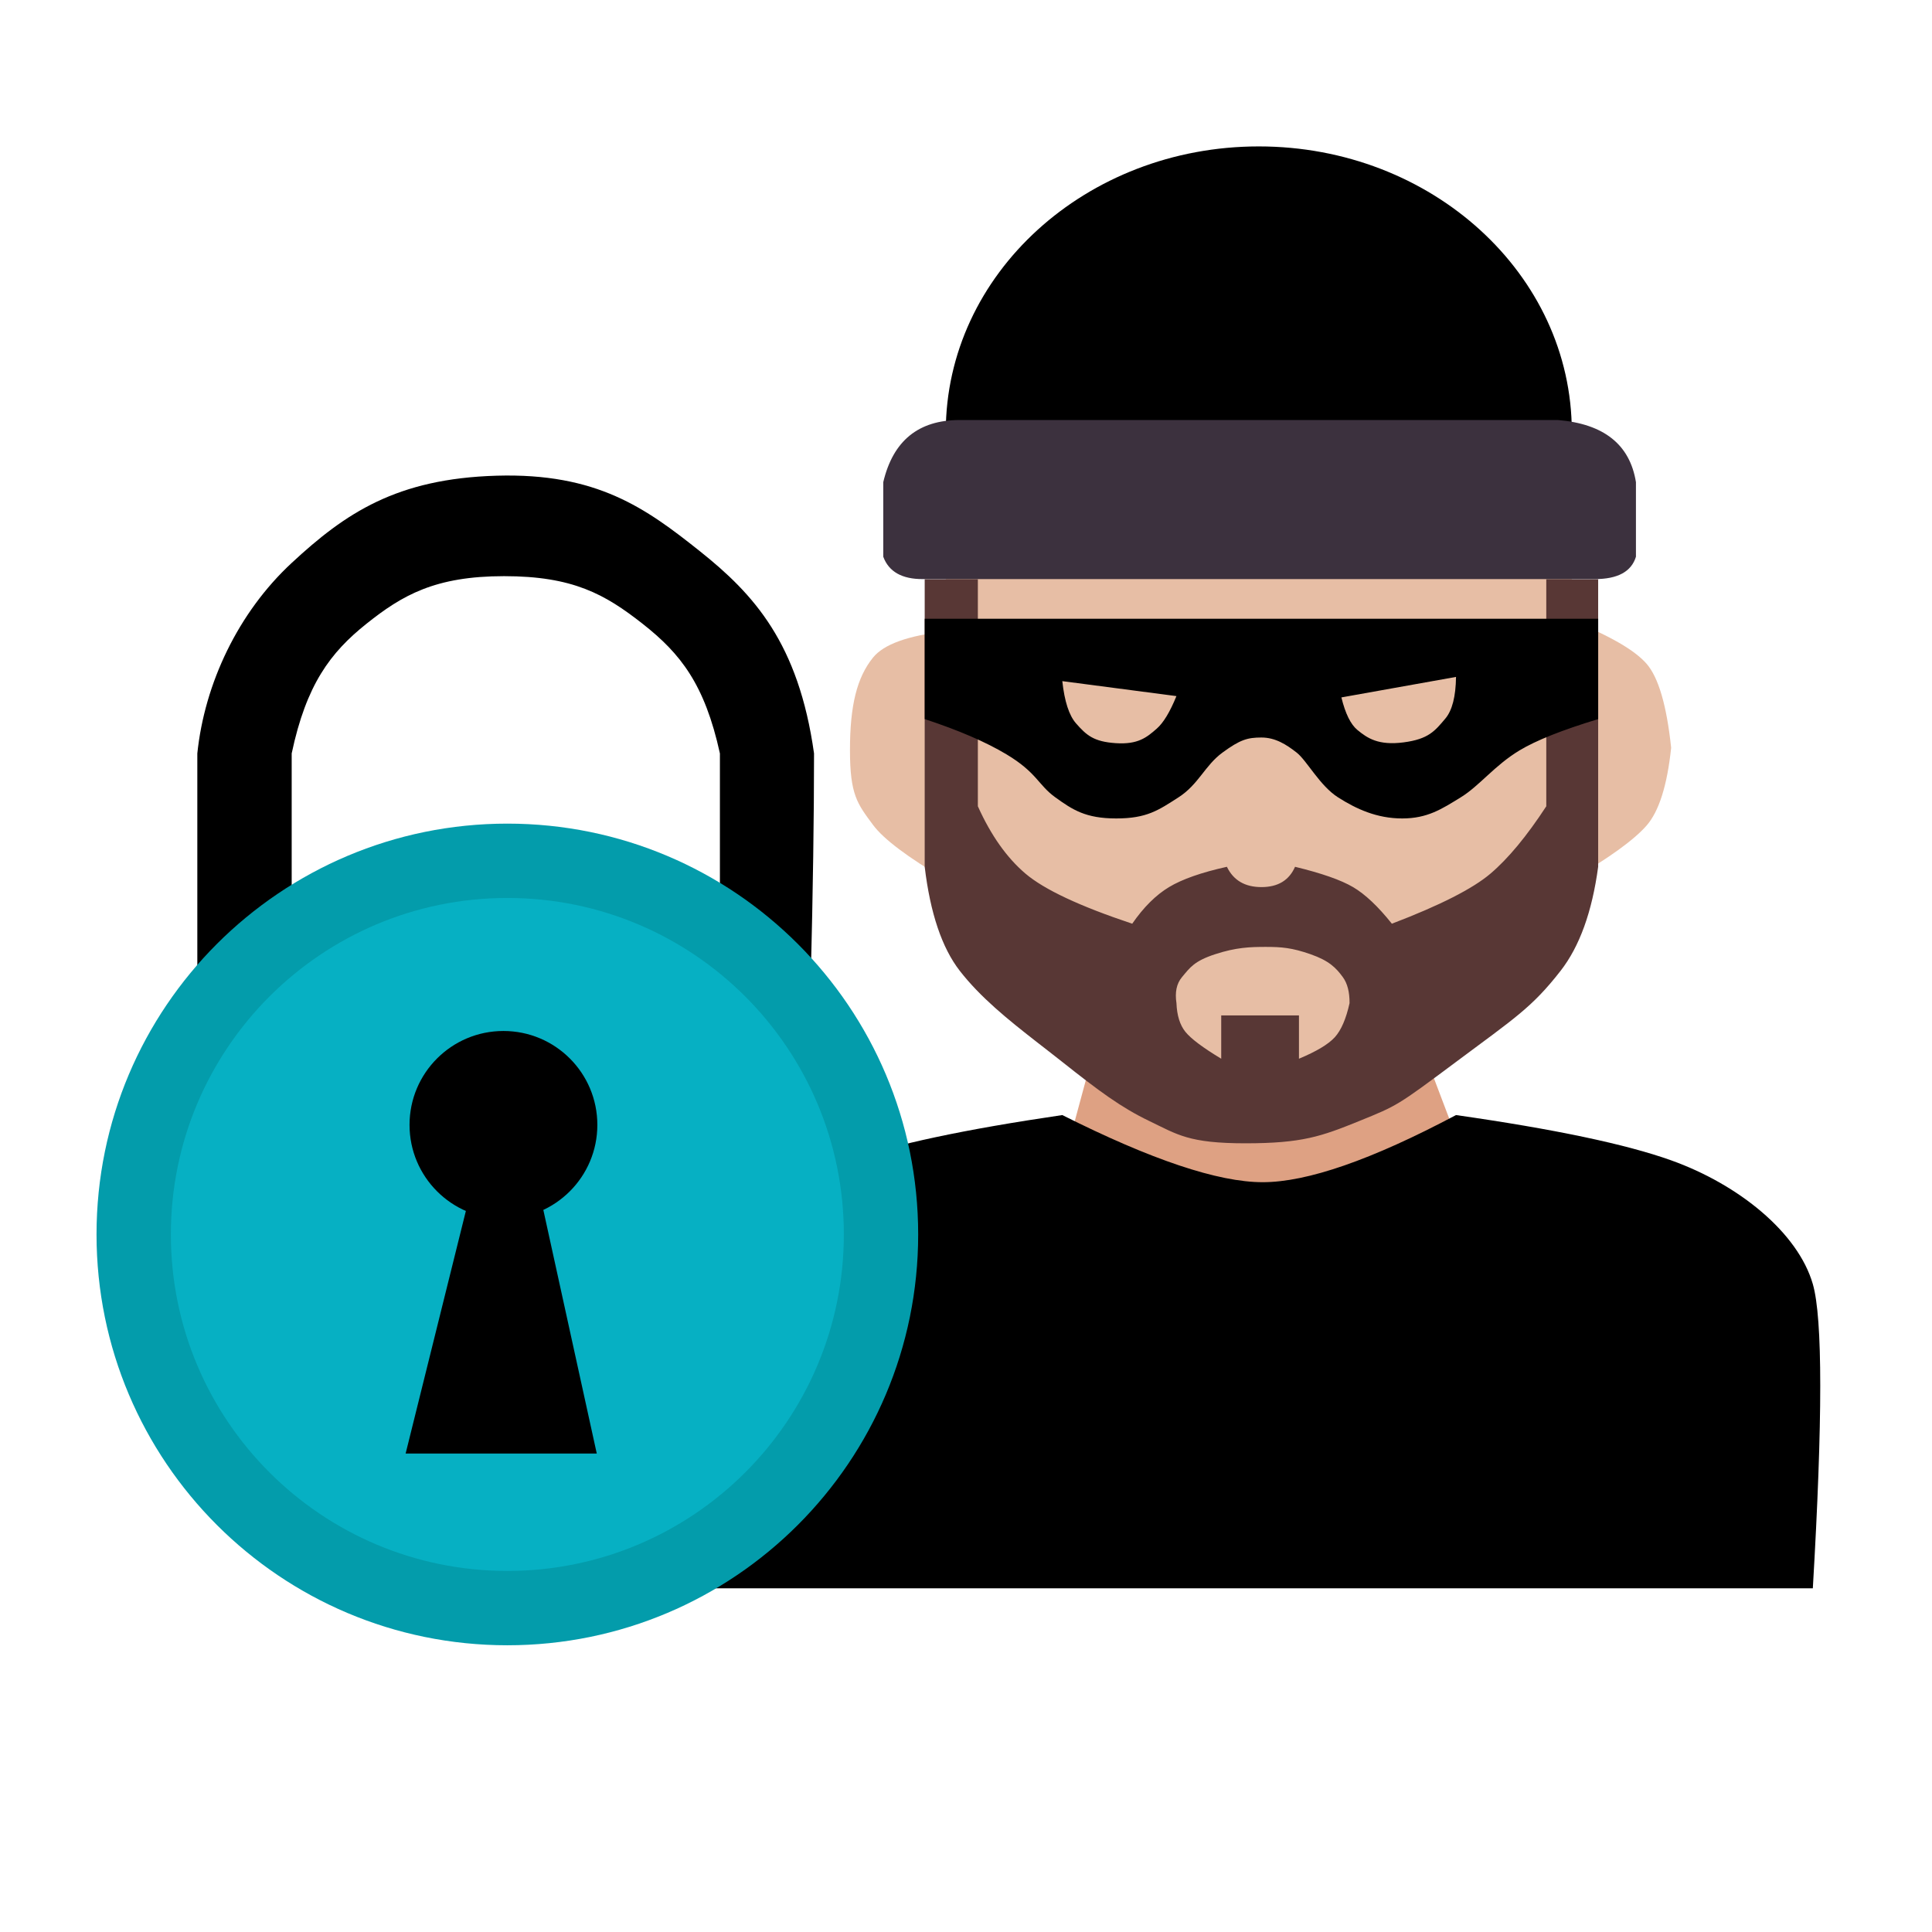 <!-- Generated by IcoMoon.io -->
<svg version="1.1" xmlns="http://www.w3.org/2000/svg" width="1024" height="1024" viewBox="0 0 1024 1024">
<title></title>
<g id="icomoon-ignore">
</g>
<path fill="#dea183" d="M730.415 493.421l43.42 114.542c-44.839 25.496-79.169 38.245-102.983 38.245s-58.79-12.746-104.917-38.245l30.941-114.542h133.538z"></path>
<path fill="#e7bea5" d="M833.092 328.884v137.361c19.79-11.551 32.993-21.1 39.597-28.645s10.955-21.295 13.058-41.253c-2.379-22.49-6.73-37.351-13.058-44.574s-19.526-14.855-39.597-22.884z"></path>
<path fill="#e7bea5" d="M501.294 334.62v131.627c-20.177-11.863-33.038-21.543-38.582-29.042-8.317-11.247-12.213-15.913-12.213-39.639s3.693-38.476 12.213-49.036c5.685-7.040 18.544-11.679 38.582-13.911z"></path>
<path fill="#e7bea5" d="M833.092 291.519v164.968l-91.747 104.65-70.49 29.865-77.56-29.865-91.999-104.65v-164.968z"></path>
<path fill="#583735" d="M518.287 306.995v120.347c6.916 15.368 15.328 27.275 25.248 35.705s28.773 17.276 56.567 26.534c6.049-8.755 12.553-15.219 19.513-19.404s17.183-7.77 30.669-10.76c3.452 7.175 9.558 10.76 18.305 10.76s14.685-3.589 17.804-10.76c14.093 3.411 24.344 6.998 30.746 10.76s13.264 10.232 20.581 19.404c25.426-9.695 42.84-18.539 52.251-26.534s19.273-19.894 29.592-35.705v0-120.347h27.499v152.415c-3.214 23.871-9.862 42.27-19.945 55.188-15.12 19.38-24.152 24.95-55.397 48.253s-31.206 23.163-51.296 31.32c-20.087 8.159-30.292 11.804-60.302 11.804s-35.949-4.582-50.964-11.804c-15.015-7.224-26.588-15.844-46.118-31.32-2.299-1.818-4.61-3.628-6.926-5.431l-6.934-5.391c-14.991-11.683-29.568-23.443-40.441-37.429-9.476-12.191-15.685-30.589-18.628-55.188v0-152.415h28.173zM670.854 501.879c-8.261 0-15.664 0.24-26.794 3.874s-13.364 7.095-17.607 12.175c-2.831 3.387-3.798 7.969-2.905 13.758 0.25 6.527 1.831 11.594 4.744 15.216s9.241 8.366 18.978 14.24v-22.946h41.208v22.946c9.276-3.87 15.604-7.662 18.981-11.369s5.987-9.74 7.833-18.087c0.033-5.887-1.146-10.475-3.542-13.758-3.595-4.927-7.246-8.714-17.155-12.175s-15.479-3.874-23.74-3.874z"></path>
<path fill="#000" d="M847.070 327.962v53.172c-19.032 5.767-32.948 11.309-41.756 16.629-13.209 7.978-21.122 18.728-31.098 24.851s-17.548 11.18-31.008 11.18c-13.464 0-24.316-5.003-34.025-11.18s-16.5-19.488-21.942-23.739c-5.442-4.252-11.273-7.976-18.644-7.976s-11.28 1.117-20.645 7.976c-9.365 6.863-12.659 16.884-23.33 23.739s-16.786 11.18-33.021 11.18c-16.236 0-23.113-4.611-32.249-11.18s-9.675-13.078-25.945-22.826c-10.849-6.501-25.273-12.721-43.275-18.657v-53.172h356.95zM563.044 361.014c1.167 10.733 3.595 18.197 7.274 22.388 5.523 6.287 9.359 9.722 21.111 10.493s16.368-3.041 21.674-7.694c3.54-3.103 7.018-8.857 10.435-17.254v0zM771.722 358.779l-60.757 10.866c2.088 8.556 4.916 14.304 8.487 17.252 5.355 4.418 11.165 8.301 24.463 6.581s16.653-6.118 22.13-12.597c3.651-4.322 5.544-11.692 5.677-22.101z"></path>
<path fill="#000" d="M833.092 228.865c0-83.539-74.275-151.264-165.902-151.264s-165.902 67.721-165.902 151.264c0 83.539 331.797 83.539 331.797 0z"></path>
<path fill="#3c313e" d="M508.609 222.628h317.16c24.351 2.037 38.119 13.016 41.313 32.938 0 18.593 0 25.347 0 39.509-2.405 7.906-9.667 11.857-21.794 11.857h-356.196c-11.027 0.040-18.006-3.91-20.947-11.857 0-16.64 0-31.914 0-39.509 5.18-21.959 18.666-32.938 40.464-32.938z"></path>
<path fill="#000" d="M377.26 841.832h583.576c5.242-89.335 5.242-143.078 0-161.241-7.867-27.236-39.2-52.755-75.089-65.586-23.922-8.556-61.933-16.556-114.025-23.999-44.684 23.722-78.84 35.583-102.469 35.583s-59.032-11.861-106.206-35.583c-52.109 7.654-89.621 15.653-112.547 23.999-34.386 12.519-60.841 33.544-73.24 65.586-8.267 21.361-8.267 75.105 0 161.241z"></path>
<path fill="#000" d="M104.585 517.338c0-47.358 0-86.695 0-118.004 3.846-37.022 21.577-74.594 50.010-100.967s55.543-44.704 108.663-46.24c53.114-1.536 78.982 17.155 107.644 39.987s52.344 48.738 60.553 107.222c0 33.271-0.571 72.608-1.714 118.004h-48.175c0-51.363 0-90.694 0-118.004-8.035-36.668-20.892-52.938-40.907-68.668s-36.973-25.293-73.495-25.293c-36.519 0-53.959 10.070-73.013 25.293s-31.813 32.143-39.553 68.668c0 27.907 0 67.244 0 118.004h-50.010z"></path>
<path fill="#039cab" d="M486.653 654.283c0 120.256-97.49 217.746-217.746 217.746s-217.746-97.49-217.746-217.746c0-120.256 97.49-217.746 217.746-217.746s217.746 97.49 217.746 217.746z"></path>
<path fill="#06b0c3" d="M447.253 654.283c0 98.494-79.848 178.342-178.342 178.342s-178.342-79.848-178.342-178.342c0-98.494 79.848-178.342 178.342-178.342s178.342 79.848 178.342 178.342z"></path>
<path fill="#000" d="M316.606 596.215c0 27.484-22.281 49.773-49.773 49.773s-49.773-22.281-49.773-49.773c0-27.484 22.281-49.773 49.773-49.773s49.773 22.281 49.773 49.773z"></path>
<path fill="#000" d="M284.162 623.907l32.136 146.483h-101.304l36.377-146.483z"></path>
</svg>
